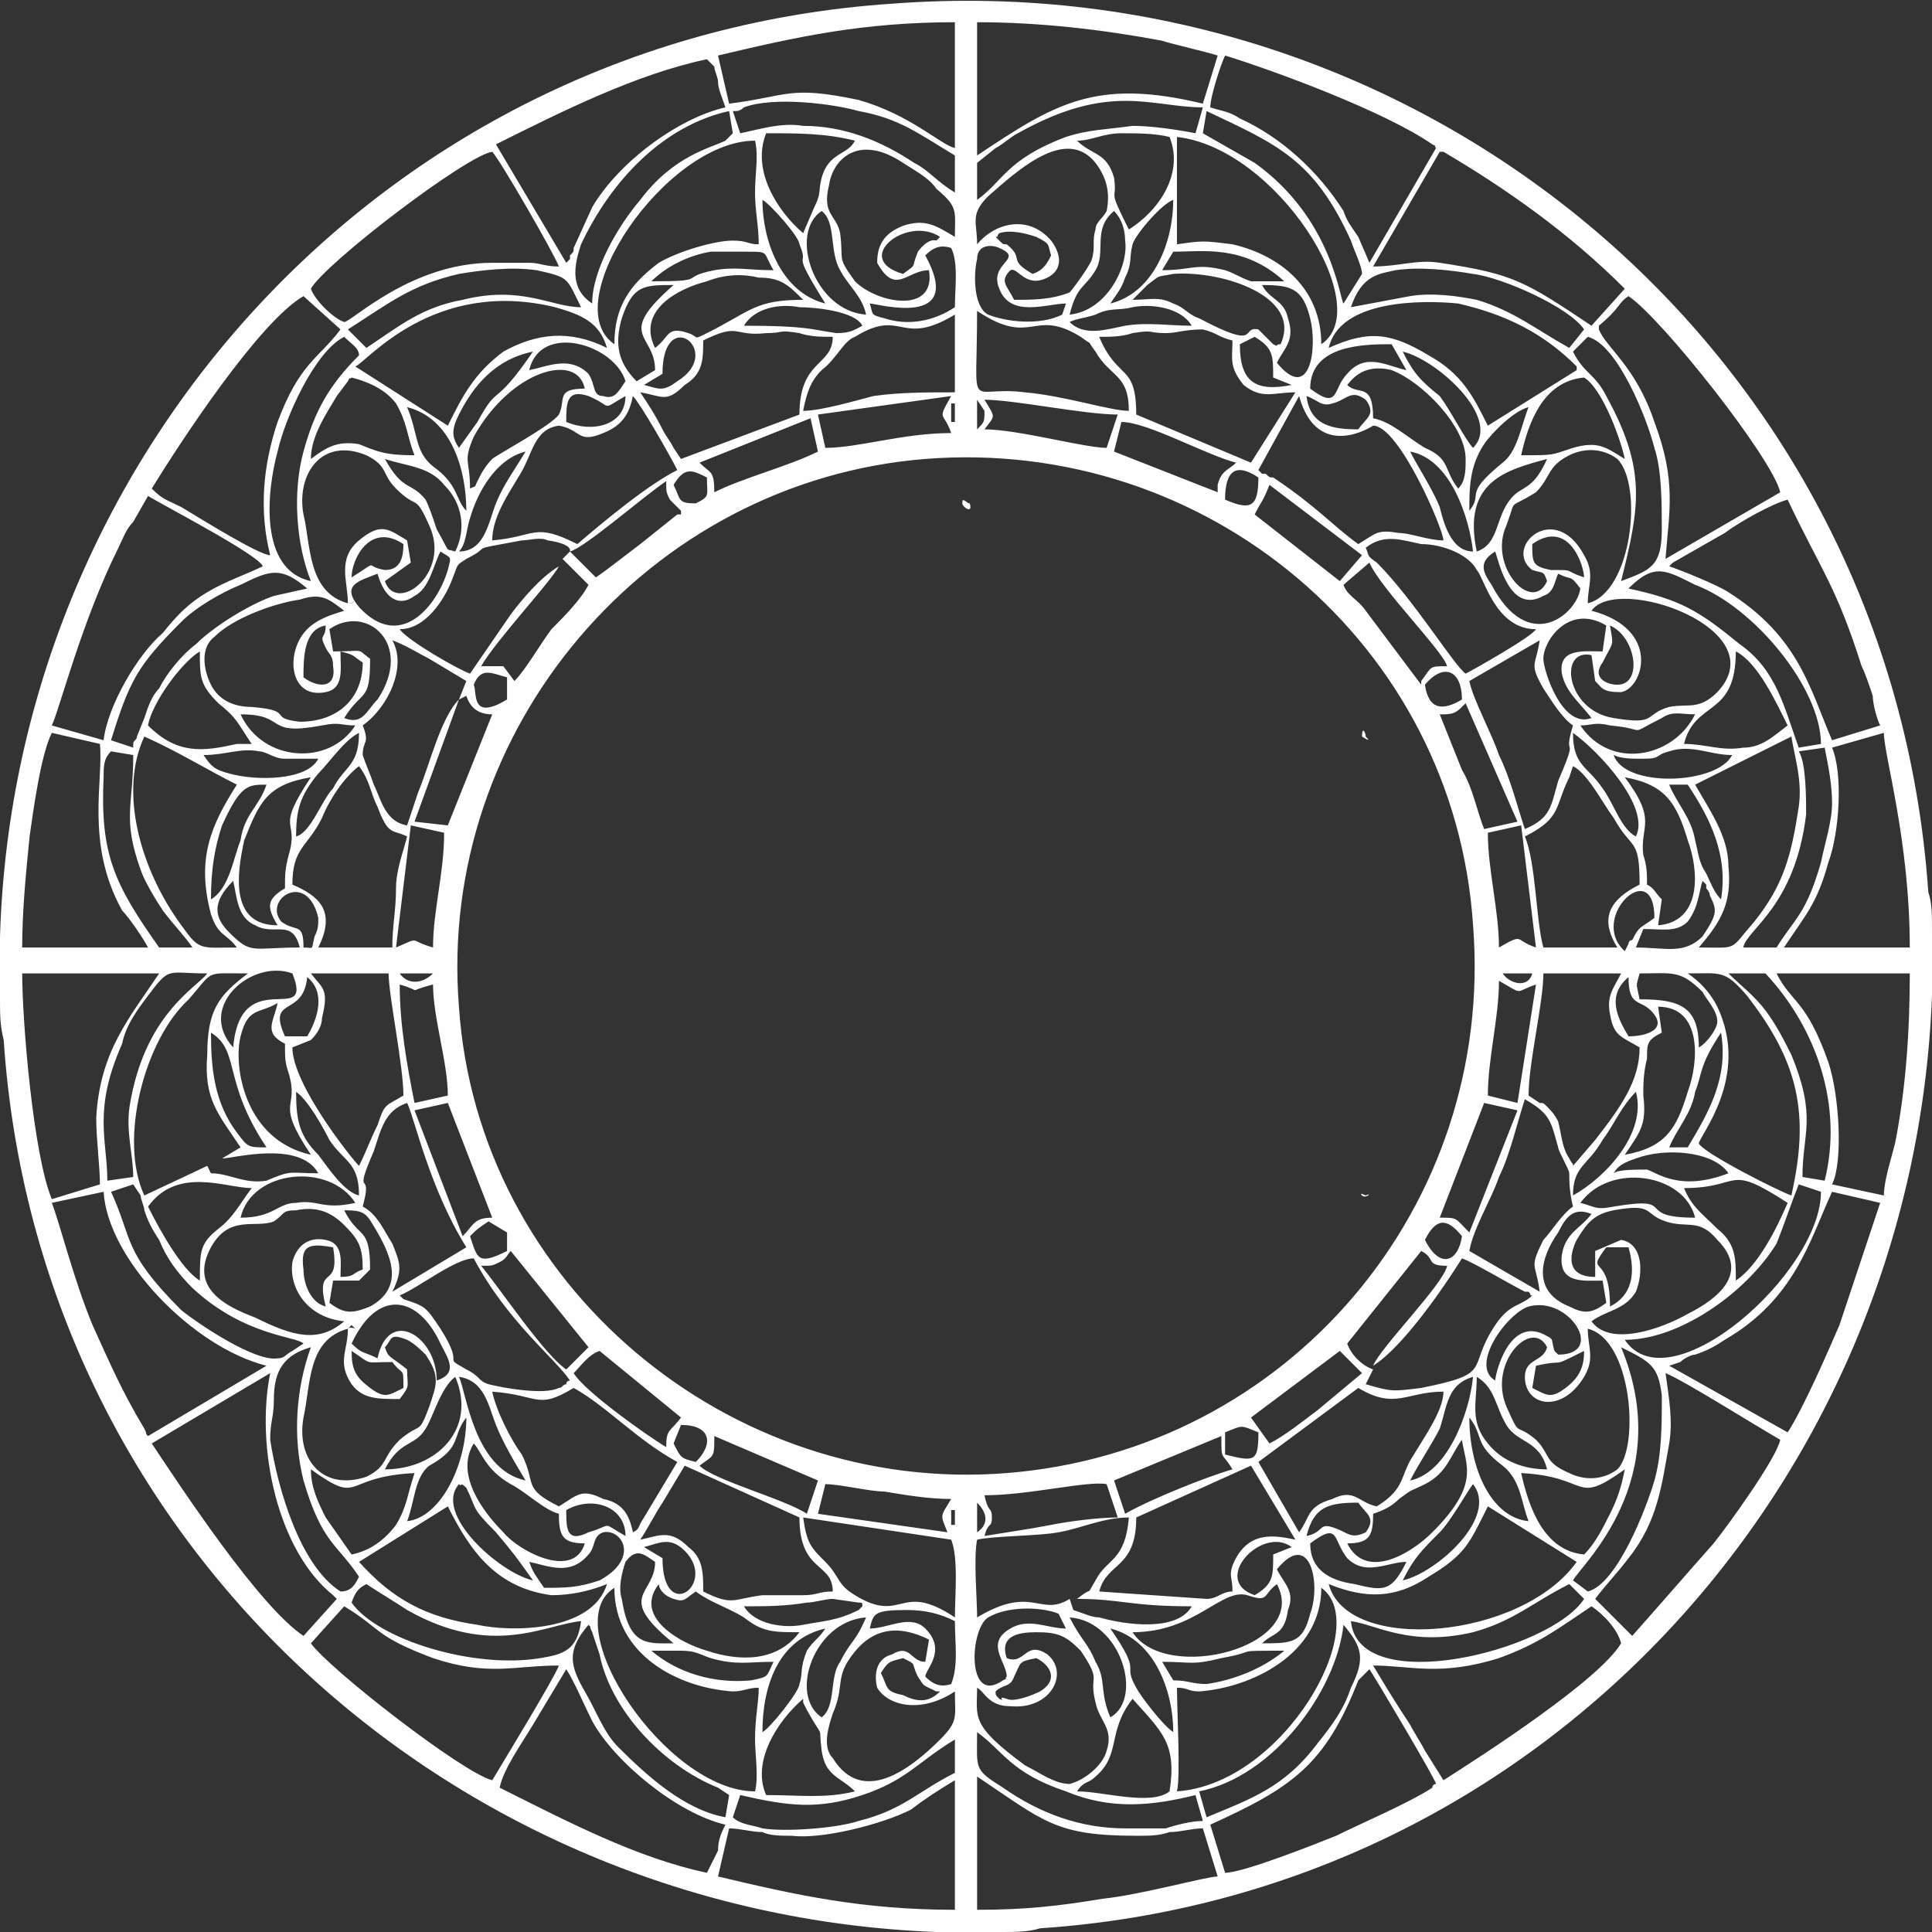 <svg xmlns="http://www.w3.org/2000/svg" xmlns:xlink="http://www.w3.org/1999/xlink" xmlns:xodm="http://www.corel.com/coreldraw/odm/2003" xml:space="preserve" width="50px" height="50px" style="shape-rendering:geometricPrecision; text-rendering:geometricPrecision; image-rendering:optimizeQuality; fill-rule:evenodd; clip-rule:evenodd" viewBox="0 0 5.22 5.22"><rect x="0" y="0" width="5.22" height="5.22" fill="#333333" stroke="none"/> <defs> <style type="text/css"> .fil0 {fill:#FEFEFE} </style> </defs> <g id="Capa_x0020_1">  <g id="_3060921040"> <path class="fil0" d="M2.64 5.16l0 -0.36c0.18,0.12 0.21,0.16 0.43,0.16 0.04,0 0.06,0 0.09,-0.01 0.03,0 0.06,-0.01 0.09,-0.01l0.04 0.13c-0.03,0 -0.21,0.05 -0.31,0.06 -0.12,0.02 -0.21,0.03 -0.34,0.03zm2.58 -2.65l0 0.18c-0.05,1.32 -1.06,2.43 -2.41,2.52 -0.03,0.01 -0.07,0.01 -0.1,0.01l-0.18 0c-1.32,-0.05 -2.43,-1.06 -2.52,-2.41 -0.01,-0.04 -0.01,-0.07 -0.01,-0.11l0 -0.17c0.04,-1.32 1.06,-2.43 2.41,-2.52 1.44,-0.11 2.7,0.95 2.8,2.4 0.01,0.03 0.01,0.06 0.01,0.1zm-3.25 2.43c0.03,0 0.06,0.01 0.09,0.01 0.02,0.01 0.05,0.01 0.08,0.01 0.08,0.01 0.24,-0.03 0.32,-0.07 0.04,-0.03 0.07,-0.05 0.12,-0.08l0 0.35c-0.25,0 -0.43,-0.04 -0.64,-0.09l0.03 -0.13zm1.09 -0.35c0.08,0.09 0.12,0.12 0.1,0.25 -0.05,0.04 -0.18,0 -0.25,0 0.02,-0.03 0.03,-0.02 0.05,-0.04 0.07,-0.06 0.03,-0.12 0.1,-0.21zm0.25 0.47l-0.04 -0.13c0.22,-0.1 0.31,-0.16 0.4,-0.39l0.03 -0.03c0.02,0.03 0.18,0.3 0.18,0.31 0,0 -0.01,0 -0.01,0.01 -0.06,0.04 -0.2,0.1 -0.26,0.13 -0.05,0.02 -0.25,0.1 -0.3,0.1zm-1.78 -0.55c0.02,0.03 0.05,0.1 0.07,0.14 0.06,0.11 0.23,0.25 0.36,0.28 -0.01,0.02 -0.02,0.04 -0.02,0.07l-0.03 0.06c-0.19,-0.04 -0.38,-0.14 -0.56,-0.23 0.01,-0.05 0.06,-0.12 0.09,-0.17l0.09 -0.15zm0.64 0.08c0,0 0,0 0,0.01l0.01 0.02c0.05,0.09 0.03,0.03 0.04,0.11 0.01,0.07 0.05,0.07 0.09,0.11 -0.08,0.02 -0.15,0.01 -0.24,0.01 -0.04,-0.09 0.03,-0.2 0.1,-0.26zm-0.19 0.32l0.02 -0.06c0.13,0.03 0.21,0.04 0.33,0 0.12,-0.04 0.15,-0.09 0.25,-0.15l0 0.09c-0.1,0.05 -0.14,0.1 -0.26,0.13 -0.06,0.02 -0.2,0.03 -0.26,0.02 -0.03,-0.01 -0.06,-0.01 -0.08,-0.03zm0.66 -0.23c0.07,0.05 0.09,0.11 0.24,0.16 0.12,0.05 0.23,0.04 0.35,0.01l0.02 0.07c-0.03,0 -0.07,0.01 -0.1,0.02 -0.03,0 -0.07,0 -0.11,0 -0.12,0 -0.23,-0.04 -0.33,-0.11 -0.08,-0.05 -0.07,-0.05 -0.07,-0.15zm-0.26 -0.16c0.02,-0.03 0.02,-0.03 0.06,-0.04 0.04,0.02 0.02,0.01 0.04,0.05 0.02,0.03 0.01,0.02 0.05,0.04l0.01 0c-0.03,0.03 -0.06,0.03 -0.1,0.01 -0.05,-0.01 -0.04,-0.02 -0.06,-0.06zm0.31 0.05c0.02,-0.02 0.04,-0.01 0.05,-0.04 0.02,-0.04 0.01,-0.04 0.06,-0.05 0.04,0.02 0.06,0.06 0.01,0.09 -0.02,0.01 -0.07,0.03 -0.09,0.02 -0.03,-0.01 0,0.01 -0.02,0 -0.01,-0.01 -0.01,-0.01 -0.01,-0.02zm-1.1 -0.18c0.01,0.01 0,0 0.01,0.02l0.02 0.06c0.03,0.15 0.17,0.3 0.32,0.36l0.03 0.02 -0.01 0.06c-0.11,-0.02 -0.21,-0.11 -0.29,-0.19 -0.04,-0.04 -0.06,-0.1 -0.09,-0.15 -0.04,-0.07 -0.05,-0.11 0.01,-0.18zm1.67 0.52l-0.02 -0.07c0.2,-0.04 0.37,-0.27 0.39,-0.45 0.05,0.06 0.06,0.09 0.02,0.17 -0.02,0.06 -0.05,0.1 -0.09,0.15 -0.09,0.12 -0.18,0.15 -0.3,0.2zm-1.75 -0.41l0 0zm1.66 0.04l-0.03 -0.05c0.08,0 0.08,0.01 0.16,-0.01 0.11,-0.02 0.02,-0.02 0.17,-0.02 -0.06,0.05 -0.14,0.08 -0.21,0.09 -0.04,0 -0.05,-0.01 -0.09,-0.01zm-1.41 -0.08c0.02,0 0.06,0 0.08,0 0.04,0 0.05,0.01 0.08,0.02 0.07,0.02 0.1,0.01 0.17,0.01 -0.02,0.04 -0.01,0.04 -0.06,0.05 -0.1,0.01 -0.2,-0.02 -0.27,-0.08zm0.96 0.02c-0.02,-0.06 0.03,-0.07 0.08,-0.07 0.06,0 0.08,0.01 0.12,0.05 0.06,0.09 0.02,0.06 0.04,0.14 0.01,0.05 0.05,0.07 0.03,0.13 -0.01,0.04 -0.06,0.08 -0.1,0.09 -0.04,0 -0.08,-0.03 -0.12,-0.05 -0.15,-0.11 -0.13,-0.13 -0.13,-0.21 0.02,0.01 0.03,0.05 0.09,0.05 0.11,0.01 0.16,-0.09 0.1,-0.14 -0.06,-0.04 -0.06,0.03 -0.11,0.01zm-0.14 0.09c0,0.07 0.01,0.08 -0.04,0.13 -0.08,0.08 -0.21,0.18 -0.29,0.05 -0.03,-0.03 -0.01,-0.09 0,-0.12 0.03,-0.07 0.01,-0.09 0.04,-0.14 0.05,-0.08 0.12,-0.11 0.22,-0.06l-0.01 0.06c-0.04,0 -0.04,-0.05 -0.09,-0.02 -0.04,0.01 -0.05,0.05 -0.04,0.09 0.03,0.05 0.12,0.07 0.21,0.01zm1.32 0.24l-0.05 -0.08c-0.01,-0.02 -0.03,-0.05 -0.04,-0.07 -0.04,-0.06 -0.07,-0.11 -0.1,-0.16 0.1,0 0.18,0.03 0.34,-0.02 0.11,-0.04 0.16,-0.08 0.25,-0.14 0.03,0.02 0.07,0.06 0.08,0.1 -0.06,0.1 -0.37,0.3 -0.48,0.37zm-2.39 -0.31c-0.01,0.03 -0.15,0.26 -0.18,0.31 -0.08,-0.02 -0.44,-0.3 -0.49,-0.37l0.09 -0.1c0.1,0.06 0.08,0.08 0.24,0.14 0.15,0.05 0.22,0.02 0.34,0.02zm0.15 -0.21c0,0.18 0.17,0.27 0.32,0.28 0.03,0 0.04,-0.01 0.07,-0.01 0,0.04 -0.01,0.08 -0.01,0.14 0,0.04 0.01,0.1 0,0.14 -0.24,0 -0.54,-0.45 -0.38,-0.55zm1.52 0.55c0.01,-0.04 0,-0.22 0,-0.28 0.03,0 0.03,0.01 0.06,0.01 0.14,-0.01 0.33,-0.1 0.33,-0.28 0.14,0.1 -0.1,0.53 -0.39,0.55zm-0.12 -0.43l0 0zm-0.06 -0.01c0.12,0.03 0.17,0.17 0.17,0.28 -0.03,-0.02 -0.09,-0.1 -0.1,-0.12 -0.04,-0.07 0.02,-0.03 -0.07,-0.16zm-0.94 0.28c0,-0.12 0.04,-0.25 0.17,-0.28 -0.02,0.03 -0.03,0.03 -0.05,0.06 -0.02,0.05 -0.01,0.06 -0.02,0.09 0,0.02 -0.08,0.12 -0.1,0.13zm0.1 -0.27l0 0zm1.49 -0.03l0 0zm-0.76 -0.01c0.14,0.01 0.2,0.22 0.11,0.27 -0.03,-0.07 -0.01,-0.1 -0.04,-0.15 -0.02,-0.05 -0.04,-0.06 -0.07,-0.12zm-0.17 0.16c-0.01,0.01 0.01,0 -0.01,0.01 -0.1,0.07 -0.09,-0.14 -0.04,-0.17 0.05,-0.03 0.14,-0.03 0.19,-0.01l0.02 0.04c-0.05,0 -0.1,-0.03 -0.15,0 -0.07,0.04 -0.01,0.09 -0.01,0.13zm-0.37 -0.13c0.01,-0.04 0.01,-0.05 0.1,-0.05 0.05,0 0.09,0.01 0.13,0.03 0,0.06 0.01,0.12 -0.01,0.17 -0.03,0.01 -0.05,0 -0.07,-0.02 0,-0.02 0.06,-0.07 0,-0.13 -0.04,-0.04 -0.1,0 -0.15,0zm-0.13 0.24c-0.09,-0.06 -0.02,-0.26 0.12,-0.27 -0.03,0.07 -0.04,0.06 -0.07,0.12 -0.03,0.04 -0.01,0.12 -0.05,0.15zm-0.21 -0.3c0.06,0 0.11,0 0.17,-0.01 0.02,0 0.05,-0.01 0.07,-0.01l0.07 0.01c0.01,0 0.01,0 0.01,0.01 -0.01,0.01 0,0 -0.01,0.01 -0.06,0.03 -0.1,0.03 -0.15,0.04 -0.05,0.01 -0.13,0 -0.16,-0.05zm0.15 0.07c-0.06,0.08 -0.16,0.08 -0.25,0.05 -0.07,-0.02 -0.2,-0.09 -0.13,-0.18 0,0.01 0.01,0.03 0.04,0.04 0.03,0.01 0.03,0 0.06,-0.02 0.04,0.03 0.08,0.04 0.13,0.07 0.05,0.04 0.08,0.04 0.15,0.04zm-1.21 -0.08c0.01,-0.03 0.02,-0.04 0.04,-0.05 0.03,0.02 0.08,0.05 0.11,0.07 0.23,0.13 0.37,0.04 0.47,0.03 -0.01,0.08 -0.05,0.09 -0.11,0.1 -0.18,0.03 -0.44,-0.05 -0.51,-0.15zm2.7 0.05c0.07,0.01 0.16,0.07 0.33,0.03 0.11,-0.03 0.16,-0.08 0.26,-0.13l0.04 0.04c-0.09,0.14 -0.61,0.27 -0.63,0.06zm-0.59 0.03c0.17,0 0.24,-0.12 0.31,-0.1 0.06,0.02 0.04,0 0.08,-0.03 0.09,0.17 -0.3,0.27 -0.39,0.13zm0.73 -0.14l0 0zm-1.97 0.17c-0.07,0 -0.12,0.01 -0.14,-0.12 -0.01,-0.03 0,-0.07 0.01,-0.1 0.03,-0.04 0.05,-0.02 0.08,0 0,0.09 -0.11,0.09 0.05,0.22zm1.63 -0.2c0.09,-0.11 0.12,0.04 0.09,0.12 -0.02,0.08 -0.05,0.08 -0.13,0.08 0.03,-0.03 0.06,-0.02 0.07,-0.09 0.02,-0.05 -0.01,-0.07 -0.03,-0.11zm0.14 0.04c0.1,0.04 0.18,0.04 0.27,-0.02 0.1,-0.06 0.11,-0.09 0.16,-0.19l0.24 0.15c-0.15,0.21 -0.62,0.25 -0.67,0.06zm-2.38 -0.21c0.06,0.12 0.13,0.22 0.28,0.24 0.05,0 0.1,-0.01 0.15,-0.03 -0.04,0.13 -0.26,0.13 -0.35,0.11 -0.14,-0.02 -0.23,-0.07 -0.32,-0.17l0.24 -0.15zm0.22 0.15l0 0zm2.11 -0.05c0.08,-0.06 0.06,-0.01 0.1,0.04 0.05,0.05 0.11,0.01 0.16,0.01 -0.04,0.08 -0.06,0.08 -0.14,0.06 -0.07,-0.01 -0.12,-0.04 -0.12,-0.11zm-2.11 0.05c0.05,0.01 0.11,0.04 0.16,-0.02 0.02,-0.02 0.01,-0.05 0.04,-0.06 0.05,-0.01 0.1,0.07 -0.01,0.13 -0.06,0.02 -0.09,0.02 -0.15,0.02 -0.02,-0.03 -0.03,-0.04 -0.04,-0.07zm2.01 -0.02c0,0.06 0,0.08 -0.05,0.11 -0.12,-0.04 0.02,-0.19 0.1,-0.13l-0.05 0.02zm-1.7 -0.02c0.04,-0.01 0.07,-0.03 0.11,0.01 0.09,0.09 -0.06,0.2 -0.06,0.02l-0.05 -0.03zm1.59 0.12c-0.03,0 -0.04,0.02 -0.07,0.02l-0.29 -0.02c0.02,-0.08 0.1,-0.06 0.1,-0.2l0.31 -0.14 0.12 0.2c-0.05,-0.01 -0.13,-0.03 -0.17,0.07 -0.01,0.03 0,0.03 0,0.07zm-1.16 -0.2l0.4 0.06c0.02,0.05 0.01,0.15 0.01,0.21 -0.15,-0.1 -0.14,0.02 -0.27,-0.06 -0.05,-0.03 -0.04,-0.05 -0.08,-0.09 -0.04,-0.04 -0.05,-0.05 -0.06,-0.12zm-0.44 0.06c0.02,-0.03 0.04,-0.07 0.06,-0.1l0.06 -0.1 0.31 0.14c0,0.15 0.09,0.12 0.09,0.2 -0.04,0 -0.04,0.01 -0.08,0.01 -0.04,0 -0.08,0 -0.11,0 -0.08,0.01 -0.08,0.03 -0.16,-0.01 0,-0.05 0,-0.09 -0.04,-0.12 -0.05,-0.05 -0.08,-0.03 -0.13,-0.02zm1.18 0.16c0.12,0 0.14,0.02 0.31,0.02 -0.04,0.07 -0.18,0.05 -0.25,0.03 -0.02,0 -0.04,-0.01 -0.07,-0.02l-0.01 -0.03c-0.08,0.05 -0.1,-0.04 -0.25,0.05 0,-0.05 -0.01,-0.16 0,-0.21 0.04,-0.01 0.17,-0.01 0.22,-0.02 0.06,-0.01 0.12,-0.04 0.19,-0.04 -0.01,0.12 -0.06,0.11 -0.09,0.17 -0.03,0.05 0,0.01 -0.05,0.05zm0.62 -0.17c0.02,-0.08 0.06,-0.09 0.14,-0.09 0.02,0.03 0.05,0.04 0.02,0.08 -0.04,0.02 -0.05,0 -0.08,-0.01 -0.05,-0.02 -0.03,0.01 -0.08,0.02zm-0.96 -0.07l0.01 0 0 0.04 -0.01 0 0 -0.04zm-1.04 0c0.07,-0.04 0.16,-0.01 0.16,0.07 -0.07,-0.04 -0.03,-0.03 -0.1,-0.01 -0.06,0.03 -0.06,-0.01 -0.06,-0.06zm1.11 0.06l0 -0.08c0.03,0.03 0.03,0.06 0,0.08zm1.15 0.13c0.03,-0.06 0.05,-0.08 0.1,-0.13 0.03,-0.03 0.08,-0.12 0.09,-0.13 0.07,0.09 -0.1,0.24 -0.19,0.26zm-2.55 -0.26c0.01,0.01 0,-0.01 0.02,0.01 0.03,0.06 0.01,0.05 0.08,0.12 0.05,0.06 0.05,0.06 0.1,0.13 -0.09,-0.02 -0.27,-0.18 -0.2,-0.26zm1.42 0.03c0.12,0 0.28,-0.04 0.33,-0.03l0.03 0.09c-0.05,0 -0.13,0.01 -0.18,0.02 -0.05,0.01 -0.12,0.02 -0.18,0.03 0.01,-0.04 0.02,-0.02 0.02,-0.05 0,-0.03 -0.01,-0.01 -0.02,-0.06zm-0.1 0.1l-0.35 -0.05 0.02 -0.08c0.04,0 0.12,0.02 0.16,0.02 0.06,0.01 0.12,0.02 0.18,0.02 -0.03,0.05 -0.03,0.04 -0.01,0.09zm1.72 0.06c-0.11,-0.01 -0.15,-0.13 -0.17,-0.22 0.19,0.01 0.14,0.09 0.28,-0.01 -0.01,0.05 -0.02,0.08 -0.04,0.12 -0.02,0.04 -0.04,0.08 -0.07,0.11zm-0.64 -0.03c0.06,0 0.07,-0.02 0.07,-0.08 0.03,-0.01 0.05,-0.02 0.07,-0.04 0.04,-0.03 0.03,-0.02 0.07,-0.04 0.06,-0.03 0.07,-0.08 0.1,-0.12 0.01,0.07 0.05,0.12 -0.08,0.25 -0.06,0.06 -0.18,0.13 -0.23,0.03zm-2.36 -0.27c0.02,0.02 0.03,0.07 0.1,0.11 0.04,0.02 0.09,0.07 0.13,0.08 0,0.06 0.01,0.08 0.07,0.08 -0.03,0.1 -0.18,0.02 -0.22,-0.03 -0.06,-0.06 -0.13,-0.16 -0.08,-0.24zm-0.33 0.3l-0.07 -0.1c-0.02,-0.04 -0.04,-0.08 -0.04,-0.13 0.14,0.1 0.08,0.02 0.28,0.01 -0.02,0.06 -0.02,0.09 -0.05,0.14 -0.03,0.04 -0.07,0.07 -0.12,0.08zm2.09 -0.11l-0.03 -0.09 0.29 -0.12c0,0.07 0,0.04 0.03,0.09 -0.07,0.02 -0.22,0.08 -0.29,0.12zm-1.11 -0.21l0.28 0.12 -0.03 0.09c-0.06,-0.04 -0.25,-0.09 -0.29,-0.13 0.04,-0.03 0.04,-0.02 0.04,-0.08zm2.04 -0.05c0.04,0.05 0.01,0.07 0.09,0.13 0.05,0.04 0.05,0.1 0.07,0.15 -0.1,-0.01 -0.16,-0.14 -0.16,-0.28zm-0.66 0.1l0 -0.06c0.05,-0.02 0.04,-0.02 0.09,0 0,0.08 -0.01,0.08 -0.09,0.06zm-1.49 -0.03l0.02 -0.05c0.08,0 0.09,0.05 0.04,0.1 -0.04,-0.01 -0.04,-0.01 -0.06,-0.05zm-0.72 0.21c0.02,-0.05 0.02,-0.12 0.06,-0.15 0.09,-0.05 0.06,-0.08 0.1,-0.13 0,0.13 -0.07,0.27 -0.16,0.28zm2.89 -0.39c0.05,0.03 0.05,0.08 0.08,0.13 0.03,0.05 0.09,0.04 0.11,0.12 -0.06,0 -0.12,-0.02 -0.16,-0.07 -0.05,-0.06 -0.03,-0.11 -0.03,-0.18zm-2.95 0.25c0.04,-0.08 0.08,-0.06 0.11,-0.11 0.02,-0.03 0.04,-0.11 0.08,-0.14 0.06,0.14 -0.05,0.25 -0.19,0.25zm2.68 0.1c-0.05,-0.01 -0.06,-0.05 -0.12,-0.02 -0.07,0.02 -0.06,0.05 -0.09,0.09l-0.11 -0.19 0.27 -0.2c0.1,0.06 0.13,0.01 0.23,0.01 0,0.05 -0.05,0.12 -0.08,0.17 -0.04,0.06 -0.02,0.09 -0.1,0.14zm-2.39 -0.31c0.13,0.01 0.12,0.05 0.22,-0.01 0.09,0.05 0.17,0.14 0.28,0.2l-0.09 0.15c-0.02,0.03 -0.01,0.03 -0.03,0.04 -0.01,-0.05 -0.03,-0.08 -0.08,-0.09 -0.06,-0.03 -0.07,-0.01 -0.12,0.02 -0.1,-0.05 -0.06,-0.06 -0.1,-0.14 -0.03,-0.04 -0.07,-0.12 -0.08,-0.17zm2.48 0.24c0.02,-0.04 0.06,-0.1 0.08,-0.14 0.02,-0.06 0.02,-0.12 0.09,-0.14 -0.01,0.1 -0.07,0.26 -0.17,0.28zm0.69 -0.29c0.05,0.02 0.24,0.14 0.31,0.18 -0.01,0.05 -0.14,0.23 -0.18,0.28 -0.08,0.09 -0.14,0.16 -0.22,0.25l-0.1 -0.1c0.03,-0.04 0.06,-0.07 0.09,-0.11 0.08,-0.1 0.09,-0.2 0.11,-0.31 0.01,-0.06 0,-0.12 -0.01,-0.19zm-3.26 0.01c0.07,0.01 0.08,0.08 0.1,0.13 0.02,0.05 0.05,0.1 0.08,0.15 -0.14,-0.03 -0.16,-0.24 -0.18,-0.28zm2.19 0.18l-0.05 -0.07 0.24 -0.18 0.06 0.06 -0.12 0.1c-0.04,0.03 -0.09,0.07 -0.13,0.09zm-1.88 -0.19c0.02,-0.02 0.04,-0.05 0.07,-0.06l0.22 0.18c-0.03,0.04 -0.04,0.03 -0.04,0.08 -0.05,-0.03 -0.22,-0.15 -0.25,-0.2zm-0.64 0.61l-0.09 0.1c-0.12,-0.08 -0.33,-0.4 -0.41,-0.52l0.32 -0.19c-0.04,0.2 0.02,0.48 0.17,0.6l0.01 0.01zm0.04 -0.67c0.06,0.04 0.03,0.03 0.11,0.03 0.03,0.04 0.03,0.01 0.03,0.07 -0.04,0.02 -0.05,0.03 -0.09,0 -0.04,-0.03 -0.05,-0.05 -0.05,-0.1zm3.19 0.1l0.01 -0.06c0.09,-0.02 0.03,0.01 0.13,-0.04 0,0.04 -0.01,0.07 -0.05,0.1 -0.04,0.03 -0.05,0.02 -0.09,0zm0.24 -0.11c0.08,0.04 0.1,0.05 0.11,0.13 0,0.08 0,0.16 -0.02,0.23 -0.02,0.07 -0.1,0.28 -0.18,0.3l-0.04 -0.03c0.02,-0.04 0.28,-0.27 0.13,-0.63zm-3.41 0.62c-0.01,0.02 -0.02,0.04 -0.05,0.04 -0.11,-0.07 -0.17,-0.28 -0.19,-0.41 0,-0.05 0.01,-0.06 0.01,-0.11 0,-0.08 0.03,-0.12 0.1,-0.14 -0.04,0.11 -0.05,0.24 -0.02,0.36 0.05,0.17 0.09,0.17 0.15,0.26zm-0.03 -0.67c0,0.06 -0.03,0.09 0.01,0.15 0.03,0.04 0.07,0.04 0.13,0.04 0.03,-0.04 0.02,-0.03 0.02,-0.08 -0.05,-0.04 -0.05,-0.03 -0.06,-0.06 0.02,-0.02 0.01,-0.04 0.06,-0.02 0.02,0.01 0.04,0.03 0.05,0.04 0.04,0.06 0.03,0.08 0.01,0.14 -0.03,0.08 -0.02,0.04 -0.08,0.09 -0.05,0.05 -0.03,0.07 -0.09,0.1 -0.12,0.04 -0.19,-0.05 -0.17,-0.16 0.02,-0.09 0.01,-0.21 0.12,-0.24zm3.35 0c0.12,0.03 0.14,0.32 0.08,0.38 -0.04,0.03 -0.09,0.03 -0.13,0.01 -0.07,-0.03 -0.05,-0.05 -0.09,-0.09 -0.06,-0.05 -0.04,0 -0.08,-0.09 -0.05,-0.12 0.07,-0.24 0.11,-0.16 -0.01,0.04 -0.06,0.03 -0.06,0.08 0,0.08 0.1,0.1 0.16,0 0.03,-0.05 0.01,-0.08 0.01,-0.13zm-0.25 0.14c-0.07,-0.04 0.03,-0.18 0.09,-0.2 0.11,-0.03 0.21,0.13 0.08,0.13l-0.01 -0.01c-0.01,-0.03 0,-0.03 -0.02,-0.04 -0.1,-0.06 -0.14,0.1 -0.14,0.12zm0.25 -0.14l0 0zm-3.27 0.08c-0.04,-0.02 -0.04,-0.01 -0.07,-0.04 0.07,-0.15 0.18,-0.13 0.24,0 0.02,0.04 0.05,0.08 -0.01,0.1 0,-0.12 -0.13,-0.2 -0.16,-0.06zm-0.08 -0.08l0.01 -0.01c0.02,0.02 0,0 -0.01,0.01zm0.14 -0.09c0.05,-0.02 0.15,-0.1 0.2,-0.1 0.09,0.17 0.22,0.27 0.26,0.33 0,0 -0.01,0 -0.01,0.01 0,0 0,0 0,0 -0.01,0 -0.01,0.01 -0.02,0.01 -0.04,0.02 -0.15,0 -0.19,-0.01 -0.03,-0.01 -0.02,-0.02 -0.06,-0.04 -0.07,-0.04 0,0 -0.07,-0.11 -0.04,-0.06 -0.04,-0.06 -0.1,-0.08l-0.01 -0.01zm2.63 0.19c0.08,-0.05 0.19,-0.21 0.24,-0.29 0.03,0.01 0.13,0.07 0.17,0.09 0,0 0,0 0.01,0 0.01,0.01 0,0.01 0.01,0.01 -0.03,0.03 -0.06,0.02 -0.1,0.08 -0.08,0.12 0,0.13 -0.2,0.17 -0.08,0.01 -0.08,0.01 -0.15,-0.01l0.02 -0.04c-0.03,-0.01 -0.06,-0.04 -0.07,-0.07l0.2 -0.25c0.04,0.02 0.01,0.04 0.07,0.04 -0.01,0.05 -0.18,0.22 -0.2,0.27zm-2.83 -0.16c-0.04,-0.01 -0.06,-0.06 -0.06,-0.1 -0.01,-0.07 0.02,-0.07 0.08,-0.06 0.02,0.12 -0.05,0.04 -0.02,0.16zm0.42 -0.11c0.03,0 0.03,0 0.05,-0.01 0.02,-0.01 0.02,-0.02 0.03,-0.03l0.21 0.26 -0.06 0.06c-0.06,-0.04 -0.18,-0.22 -0.23,-0.28zm3.04 -0.05l0.06 0c0.02,0.07 0.01,0.13 -0.05,0.16 0,-0.15 -0.07,-0.08 -0.01,-0.16zm-0.49 -0.02c0.03,-0.06 0.06,-0.06 0.1,-0.01 -0.01,0.07 -0.06,0.09 -0.1,0.01zm-2.58 -0.01c0.02,-0.02 0.02,-0.02 0.05,-0.04l0.05 0.03 0 0.05c-0.08,0.04 -0.08,0.02 -0.1,-0.04zm3.04 0.04l0 0.07c-0.08,0 -0.07,-0.06 -0.05,-0.1 0.03,-0.05 0.05,-0.07 0.1,-0.08 0.11,-0.02 0.08,0.01 0.14,0.03 0.06,0.02 0.09,-0.01 0.14,0.05 0.09,0.09 0,0.16 -0.08,0.2 -0.07,0.04 -0.21,0.09 -0.26,0.02 0.04,-0.03 0.09,-0.03 0.12,-0.08 0.02,-0.05 0.02,-0.13 -0.04,-0.14l-0.07 0.03zm-3.38 0.19c-0.07,0.06 -0.14,0.04 -0.24,-0.01 -0.08,-0.03 -0.18,-0.08 -0.12,-0.19 0.05,-0.09 0.12,-0.05 0.17,-0.07 0.03,-0.02 0.02,-0.03 0.06,-0.03 0.05,-0.01 0.09,0 0.13,0.04 0.04,0.04 0.05,0.06 0.05,0.12 -0.03,0.01 -0.02,0.02 -0.06,0.02 0,-0.04 0.01,-0.09 -0.04,-0.1 -0.05,-0.01 -0.08,0.02 -0.09,0.06 -0.01,0.07 0.04,0.15 0.14,0.16zm3.4 -0.11l0.01 0.06c-0.04,0.03 -0.06,0.03 -0.1,0.01 -0.1,-0.04 -0.08,-0.13 -0.03,-0.2 0.02,-0.04 0.04,-0.07 0.09,-0.05 -0.03,0.04 -0.07,0.05 -0.08,0.11 -0.01,0.08 0.06,0.07 0.11,0.07zm-3.4 -0.19c0.06,0 0.06,0.01 0.09,0.06 0.04,0.07 0.07,0.15 -0.02,0.2 -0.05,0.02 -0.07,0.02 -0.11,-0.01l0.01 -0.06 0.07 0 0.03 -0.03c0,-0.12 -0.03,-0.08 -0.07,-0.16zm3.9 0.6l-0.32 -0.18 0.03 -0.01c0.01,-0.01 0.03,-0.02 0.04,-0.02 0.03,-0.01 0.05,-0.02 0.08,-0.04 0.19,-0.11 0.23,-0.27 0.29,-0.4l0.13 0.03 -0.11 0.33c-0.03,0.07 -0.1,0.23 -0.14,0.29zm-4.69 -0.62l0.14 -0.03c0.01,0.18 0.24,0.42 0.44,0.47l-0.32 0.19c-0.01,-0.01 0,0 -0.01,-0.02 -0.06,-0.1 -0.09,-0.17 -0.14,-0.28 -0.05,-0.12 -0.09,-0.28 -0.11,-0.33zm4.25 0.37c0.15,0 0.33,-0.13 0.41,-0.26 0.02,-0.05 0.04,-0.11 0.06,-0.16l0.06 0.02c0,0.22 -0.41,0.58 -0.53,0.4zm-0.12 -0.37c0.08,-0.11 0.28,-0.08 0.31,0.04 -0.17,0 -0.04,-0.06 -0.22,-0.03 -0.05,0.01 -0.05,0 -0.09,-0.01zm-3.62 0.04c0.03,-0.13 0.24,-0.15 0.31,-0.04 -0.09,0.02 -0.1,-0.01 -0.16,0 -0.05,0 -0.06,0.04 -0.15,0.04zm-0.35 -0.07l0.06 -0.02 0.02 0.03c0,0.01 0.01,0.03 0.01,0.04 0.01,0.03 0.02,0.05 0.04,0.08 0.02,0.05 0.05,0.09 0.09,0.13 0.14,0.13 0.28,0.13 0.3,0.15l-0.03 0.02c-0.02,0.01 -0.02,0.02 -0.04,0.02 -0.06,0.01 -0.21,-0.09 -0.26,-0.13 -0.16,-0.16 -0.13,-0.19 -0.19,-0.32zm4.25 -0.01c0.16,0 0.11,-0.07 0.28,0.04 -0.03,0.07 -0.08,0.17 -0.14,0.21 0,-0.06 0,-0.1 -0.05,-0.14 -0.04,-0.04 -0.07,-0.06 -0.09,-0.11zm-4.01 0.25c-0.05,-0.03 -0.11,-0.14 -0.14,-0.2 0.08,-0.11 0.21,-0.05 0.28,-0.05 -0.03,0.04 -0.05,0.08 -0.09,0.11 -0.05,0.04 -0.05,0.06 -0.05,0.14zm0.56 -0.48c0.02,0.04 0.06,0.23 0.16,0.39l-0.2 0.12c0.03,-0.06 0.02,-0.08 0,-0.13 -0.02,-0.03 -0.04,-0.08 -0.08,-0.1 0.03,-0.11 -0.03,-0.01 0.03,-0.15 0.02,-0.06 0.03,-0.11 0.09,-0.13zm3.15 0.28c-0.03,0.02 -0.06,0.07 -0.08,0.09 -0.04,0.08 -0.02,0.06 -0.01,0.14l-0.19 -0.11c0.01,-0.06 0.06,-0.14 0.08,-0.2 0.03,-0.06 0.05,-0.15 0.07,-0.21 0.07,0.04 0.07,0.06 0.09,0.13 0,0.01 0.03,0.06 0.03,0.07 0,0.02 0,0.05 0.01,0.09zm-3.39 -0.09l0 0zm3.5 0c0.01,-0.02 0.03,-0.03 0.06,-0.04 0.08,-0.03 0.21,-0.02 0.25,0.04 -0.13,0.05 -0.19,0 -0.22,-0.01 -0.03,0 -0.08,0 -0.09,0.01zm-0.39 0.16c-0.04,-0.04 -0.03,-0.04 -0.08,-0.04l0.12 -0.31 0.09 0.02 -0.13 0.33zm-2.85 -0.33l0.09 -0.02 0.12 0.31c-0.05,0 -0.05,0.02 -0.08,0.05l-0.13 -0.34zm-0.32 -0.05c0.03,0.02 0.07,0.09 0.09,0.13 0.04,0.06 0.08,0.06 0.08,0.15 -0.04,-0.01 -0.08,-0.07 -0.11,-0.11 -0.05,-0.05 -0.06,-0.09 -0.06,-0.17zm3.45 0.28c0,-0.08 0.04,-0.08 0.08,-0.15 0.03,-0.04 0.05,-0.09 0.09,-0.13 0.03,0.11 -0.08,0.23 -0.17,0.28zm-3.68 -0.44c0.08,0.05 0.03,0.13 0.15,0.31 -0.05,0 -0.05,0 -0.08,-0.04 -0.06,-0.08 -0.07,-0.17 -0.07,-0.27zm3.99 0.31l-0.05 0c0.02,-0.05 0.06,-0.09 0.07,-0.15 0.02,-0.05 0.01,-0.07 0.07,-0.16 0.02,0.12 -0.03,0.21 -0.09,0.31zm-0.16 -0.46c0,0.08 0.03,0.06 0.06,0.09 0.05,0.05 -0.01,0.07 -0.06,0.07 -0.03,-0.05 -0.06,-0.11 0,-0.16zm-3.32 0.02c0.07,0.02 0.01,0.02 0.09,0 0,0.09 0.04,0.21 0.04,0.3l-0.09 0.02c-0.02,-0.1 -0.04,-0.21 -0.04,-0.32zm3.4 0.06c0.12,0 0.11,0.15 0.08,0.23 -0.03,0.1 -0.06,0.15 -0.17,0.17 0.04,-0.06 0.06,-0.08 0.05,-0.16 0,-0.03 0,-0.06 0.01,-0.1 0,-0.04 0,-0.05 0.04,-0.07l-0.01 -0.07zm-3.24 0c-0.06,-0.75 0.51,-1.42 1.26,-1.48 0.76,-0.06 1.43,0.5 1.48,1.26 0.06,0.76 -0.5,1.42 -1.26,1.48 -0.75,0.06 -1.43,-0.51 -1.48,-1.26zm-0.41 -0.08c0.05,0.04 0.03,0.11 0,0.16l-0.06 0c-0.05,-0.11 0.05,-0.05 0.06,-0.16zm-0.06 0.18c0,0.04 0,0.05 0.01,0.08 0.03,0.1 -0.04,0.07 0.06,0.22 -0.18,-0.04 -0.21,-0.24 -0.19,-0.32 0.02,-0.08 0.05,-0.06 0.1,-0.09 -0.01,0.05 -0.04,0.08 0.02,0.11zm3.33 0.16l-0.08 -0.02c0,-0.1 0.03,-0.21 0.03,-0.31 0.07,0.04 0.04,0.03 0.1,0.01l-0.05 0.32zm-3.47 -0.15c-0.1,-0.11 0.05,-0.24 0.16,-0.2 0.06,0.15 -0.14,-0.03 -0.16,0.2zm3.8 -0.2c0.09,0 0.11,-0.01 0.17,0.05 0.01,0.02 0.04,0.05 0.04,0.08 0,0.02 -0.03,0.06 -0.05,0.07 0,-0.11 -0.05,-0.13 -0.16,-0.13 -0.01,-0.05 -0.01,-0.03 0,-0.07zm-0.03 0.01l0 0zm-3.57 0l0 0zm3.97 -0.01l0.36 0c0,0.15 -0.01,0.31 -0.04,0.46 -0.01,0.04 -0.03,0.1 -0.03,0.14l-0.14 -0.03c0.03,-0.06 0.02,-0.24 -0.01,-0.33 -0.06,-0.17 -0.1,-0.16 -0.14,-0.24zm-0.13 0l0.1 0c0.14,0.15 0.21,0.36 0.16,0.56l-0.06 -0.01c0,-0.12 0.04,-0.16 -0.03,-0.33 -0.02,-0.04 -0.04,-0.08 -0.07,-0.12 -0.03,-0.04 -0.07,-0.07 -0.1,-0.1zm-0.11 0c0.09,0 0.1,-0.01 0.16,0.06 0.14,0.18 0.17,0.32 0.12,0.54 -0.03,-0.01 -0.23,-0.11 -0.25,-0.14 0,-0.02 0.14,-0.18 0.05,-0.37 -0.02,-0.04 -0.05,-0.07 -0.08,-0.09zm-0.13 0.2c0,0.09 -0.05,0.16 -0.12,0.25l-0.06 0.07c0,-0.01 0,0 -0.01,-0.02 -0.02,-0.03 -0.02,-0.06 -0.03,-0.1 -0.01,-0.02 -0.02,-0.03 -0.03,-0.04 -0.01,-0.01 -0.01,-0.01 -0.02,-0.01l-0.03 -0.02c0,-0.09 0.04,-0.25 0.04,-0.33l0.21 0c-0.02,0.04 -0.04,0.06 -0.03,0.11 0.01,0.06 0.03,0.06 0.08,0.09zm-0.37 -0.2l0.08 0c-0.01,0.04 -0.06,0.03 -0.08,0zm-2.98 0l0.09 0c-0.03,0.03 -0.07,0.03 -0.09,0zm-0.24 0l0.21 0c0,0.06 0.04,0.25 0.04,0.33 -0.05,0.03 -0.05,0.02 -0.07,0.08 -0.02,0.04 -0.03,0.07 -0.05,0.11 -0.02,-0.02 -0.18,-0.22 -0.18,-0.32l0.05 -0.02c0.02,-0.02 0.03,-0.04 0.03,-0.06 0.02,-0.08 0,-0.08 -0.03,-0.12zm0.02 0.54c-0.08,0 -0.07,-0.01 -0.14,0.02 -0.06,0.01 -0.1,-0.02 -0.15,-0.02l-0.01 -0.02 -0.17 0.08c-0.07,-0.15 0,-0.42 0.12,-0.53 0.07,-0.08 0.04,-0.07 0.16,-0.07 -0.08,0.06 -0.11,0.1 -0.11,0.22 -0.01,0.12 0.03,0.16 0.09,0.25l-0.05 0.03c0.03,0 0.21,-0.05 0.26,0.04zm-0.5 0.01l-0.07 0.01c0,-0.11 -0.04,-0.19 0.04,-0.37 0.01,-0.05 0.04,-0.09 0.07,-0.13 0.06,-0.08 0.05,-0.06 0.16,-0.06 -0.03,0.04 -0.17,0.11 -0.21,0.36 -0.01,0.07 0.01,0.13 0.01,0.19zm-0.09 0.02l-0.13 0.04c-0.05,-0.12 -0.08,-0.48 -0.08,-0.61l0.37 0c-0.08,0.12 -0.16,0.21 -0.17,0.39 0,0.06 0.01,0.13 0.01,0.18zm4.12 -0.63c-0.1,-0.09 0.08,-0.26 0.08,-0.09 -0.04,0.03 -0.04,0.02 -0.06,0.06 -0.01,0 -0.01,0.01 -0.01,0.01l-0.01 0.02zm0.03 -0.01l0.02 -0.05c0.05,0 0.09,0.01 0.12,-0.02 0.03,-0.04 0.03,-0.08 0.04,-0.11 0.01,0.01 0.01,0.01 0.01,0.01 0,0 0,0.01 0,0.01 0,0 0.01,0.01 0.01,0.02 0.02,0.04 0.02,0.05 -0.02,0.11 -0.05,0.05 -0.1,0.03 -0.18,0.03zm-3.6 0c0,-0.07 -0.02,-0.04 -0.06,-0.07 -0.05,-0.06 0.07,-0.14 0.1,-0.01 0,0.02 0,0.03 -0.01,0.05 -0.01,0.04 0,0.03 -0.03,0.03zm-0.19 -0.18c0.01,0.04 0.01,0.1 0.06,0.12 0.05,0.03 0.1,-0.02 0.12,0.06 -0.13,0 -0.13,0.02 -0.19,-0.04 -0.04,-0.04 -0.05,-0.08 0.01,-0.14zm0.54 0.18c-0.07,-0.02 -0.03,-0.03 -0.1,0l0.04 -0.33 0.09 0.02c0,0.11 -0.03,0.21 -0.03,0.31zm2.85 -0.31l0.09 -0.02 0.04 0.33c-0.06,-0.02 -0.03,-0.04 -0.1,0 0,-0.1 -0.03,-0.21 -0.03,-0.31zm-2.96 0.31l-0.2 0c0.05,-0.1 0,-0.14 -0.07,-0.17 0,-0.1 0.04,-0.1 0.08,-0.18 0.02,-0.05 0.06,-0.11 0.1,-0.14 0.03,0.04 0.03,0.07 0.05,0.11 0.03,0.08 0.04,0.06 0.08,0.08 -0.01,0.04 -0.03,0.09 -0.03,0.14 0,0.06 -0.01,0.1 -0.01,0.16zm3.06 -0.3c0.1,-0.05 0.08,-0.08 0.12,-0.16l0.01 -0.03c0.04,0.02 0.08,0.1 0.11,0.14 0.05,0.09 0.07,0.05 0.07,0.18 -0.08,0.04 -0.11,0.09 -0.06,0.17l-0.2 0c-0.02,-0.07 -0.02,-0.23 -0.05,-0.3zm0.39 -0.14l0.05 0c0.06,0.09 0.11,0.19 0.09,0.31 -0.02,-0.02 -0.03,-0.05 -0.04,-0.07 -0.02,-0.03 -0.02,-0.05 -0.03,-0.09 -0.01,-0.06 -0.05,-0.1 -0.07,-0.15zm0.07 0l0.26 -0.13c0.01,0.06 0.03,0.12 0.02,0.19 -0.02,0.13 -0.04,0.21 -0.12,0.31 -0.07,0.08 -0.04,0.07 -0.15,0.07 0.06,-0.07 0.09,-0.12 0.08,-0.22 0,-0.08 -0.05,-0.15 -0.09,-0.22zm-4.01 0.31c0,-0.08 0.01,-0.14 0.03,-0.2 0.05,-0.11 0.07,-0.11 0.12,-0.11 -0.02,0.06 -0.06,0.08 -0.07,0.15 -0.02,0.05 -0.03,0.13 -0.08,0.16zm0.07 0.13c-0.1,0 -0.1,0.01 -0.15,-0.06 -0.11,-0.15 -0.17,-0.36 -0.1,-0.51 0.09,0.04 0.17,0.09 0.25,0.13 -0.07,0.11 -0.11,0.2 -0.07,0.35 0.02,0.06 0.04,0.05 0.07,0.09zm-0.12 0l-0.09 0c-0.12,-0.17 -0.16,-0.25 -0.15,-0.46 0,-0.03 0,-0.05 0.02,-0.07l0.06 0.01c0,0.14 -0.03,0.17 0.02,0.31 0.01,0.03 0.04,0.08 0.06,0.11 0.03,0.04 0.06,0.07 0.08,0.1zm3.87 -0.46c0.11,0.02 0.14,0.07 0.17,0.17 0.03,0.08 0.04,0.22 -0.08,0.23l0.01 -0.07c-0.02,-0.02 -0.02,-0.03 -0.04,-0.04 0,-0.03 0,-0.05 -0.01,-0.08 -0.01,-0.08 0.04,-0.09 -0.05,-0.21zm-3.62 0.3c-0.05,0.03 -0.05,0.05 -0.02,0.1 -0.13,0 -0.11,-0.14 -0.09,-0.23 0.04,-0.1 0.06,-0.15 0.18,-0.17 -0.1,0.15 -0.03,0.11 -0.06,0.21 -0.01,0.04 -0.01,0.05 -0.01,0.09zm-0.37 0.16l-0.34 0c0,-0.1 0.01,-0.2 0.02,-0.3 0.01,-0.07 0.03,-0.22 0.06,-0.28l0.13 0.03c0.01,0.1 -0.04,0.27 0.06,0.45 0.02,0.02 0.06,0.08 0.07,0.1zm3.96 -0.52c0.02,0.01 0.05,0.01 0.08,0.01 0.05,0 0.03,-0.01 0.07,-0.02 0.06,-0.02 0.11,0.01 0.17,0.01 -0.04,0.08 -0.29,0.09 -0.32,0zm-3.5 0.01l0 0zm0 0c-0.03,0.06 -0.17,0.06 -0.24,0.04 -0.04,-0.01 -0.05,-0.02 -0.07,-0.05 0.06,0 0.1,-0.02 0.15,-0.01 0.02,0 0.04,0.02 0.07,0.02 0.02,0 0.06,0 0.09,0zm4 -0.02l0.07 -0.01c0.01,0.05 0.02,0.1 0.02,0.15 0,0.05 -0.02,0.11 -0.03,0.16 -0.04,0.14 -0.07,0.15 -0.12,0.23l-0.09 0c0.01,-0.05 0.14,-0.11 0.17,-0.36 0,-0.04 0,-0.14 -0.02,-0.17zm0.09 -0.01l0.14 -0.04c0,0.06 0.07,0.29 0.07,0.58l-0.34 0c0.06,-0.09 0.09,-0.12 0.12,-0.23 0.03,-0.08 0.04,-0.24 0.01,-0.31zm-0.7 -0.04c0.07,0.05 0.21,0.2 0.17,0.28 -0.04,-0.02 -0.06,-0.09 -0.09,-0.13 -0.04,-0.06 -0.08,-0.06 -0.08,-0.15zm-3.45 0.28c0,-0.07 0.01,-0.11 0.06,-0.17 0.03,-0.03 0.07,-0.09 0.11,-0.11 0,0.09 -0.04,0.09 -0.07,0.15 -0.03,0.03 -0.06,0.12 -0.1,0.13zm3.75 -0.25c0.03,-0.12 0.14,-0.07 0.14,-0.25 0.06,0.03 0.11,0.14 0.14,0.2 -0.04,0.03 -0.07,0.06 -0.12,0.06 -0.06,0.01 -0.1,-0.01 -0.16,-0.01zm-4.01 -0.25c0,0.07 0,0.09 0.05,0.14 0.05,0.04 0.05,0.05 0.09,0.11 -0.03,0 -0.02,0 -0.04,0 -0.09,0.02 -0.16,0.03 -0.24,-0.05 0.01,-0.06 0.09,-0.17 0.14,-0.2zm3.35 0.17c0.03,0 0.04,0 0.06,-0.02 0.03,-0.03 -0.02,0.02 0.01,-0.01l0.14 0.32 -0.09 0.02c-0.02,-0.05 -0.03,-0.11 -0.06,-0.16 -0.02,-0.05 -0.04,-0.1 -0.06,-0.15zm-3.24 0c0.13,0 0.06,0.06 0.22,0.03 0.05,-0.01 0.05,0 0.09,0 -0.07,0.11 -0.25,0.1 -0.31,-0.03zm3.62 0.03c0.03,0 0.04,-0.01 0.08,0 0.11,0.01 0.04,0.03 0.14,-0.02 0.03,-0.02 0.05,-0.01 0.09,-0.01 -0.06,0.12 -0.23,0.15 -0.31,0.03zm-3.03 -0.07l0.02 -0.01c0.01,0.03 0.03,0.05 0.07,0.05l-0.12 0.3 -0.09 -0.01 0.12 -0.33zm2.61 -0.04c0.05,-0.06 0.1,-0.04 0.1,0.04 -0.05,0.03 -0.09,0.03 -0.1,-0.04zm-2.57 0c0.02,-0.05 0.05,-0.03 0.09,-0.02l0 0.06c-0.1,0.06 -0.08,-0.02 -0.09,-0.04zm2.97 0.11c-0.03,0.1 0.02,0.01 -0.04,0.15 -0.02,0.07 -0.02,0.1 -0.09,0.13 -0.02,-0.06 -0.04,-0.14 -0.07,-0.2 -0.02,-0.06 -0.07,-0.15 -0.08,-0.2l0.19 -0.11c-0.01,0.07 -0.03,0.06 0.01,0.13 0.02,0.03 0.05,0.08 0.08,0.1zm-3.01 -0.07c-0.05,0.05 -0.08,0.18 -0.11,0.25l-0.03 0.09c-0.06,-0.01 -0.07,-0.07 -0.09,-0.11 -0.01,-0.03 -0.02,-0.05 -0.03,-0.08 0,-0.04 0.02,-0.03 0,-0.08 0.07,-0.05 0.12,-0.16 0.08,-0.23 0.03,0.01 0.08,0.04 0.1,0.05l0.1 0.06 -0.02 0.05zm-0.35 -0.19c0.1,-0.07 0.23,0.04 0.13,0.19 -0.03,0.03 -0.04,0.07 -0.09,0.05 0.05,-0.08 0.07,-0.04 0.07,-0.16 -0.04,-0.03 -0.01,-0.02 -0.1,-0.02l-0.01 -0.06zm3.44 0.06c-0.05,0 -0.12,-0.01 -0.11,0.06 0.01,0.05 0.05,0.08 0.08,0.12 -0.08,0.03 -0.13,-0.13 -0.13,-0.16 0,-0.05 0.07,-0.15 0.17,-0.09l-0.01 0.07zm0.02 -0.07c0.07,0.03 0.09,0.16 0.02,0.16 -0.03,0 -0.07,-0.02 -0.04,-0.06 0.03,-0.06 0.03,-0.04 0.02,-0.1zm-3.53 0.14c0,-0.05 0,-0.13 0.06,-0.14 0,0.04 -0.02,0.02 0,0.06 0.01,0.02 0.02,0.02 0.02,0.05 0.01,0.06 -0.04,0.06 -0.08,0.03zm3.48 -0.06l0.01 0.07c0.02,0.02 0.02,0.03 0.07,0.03 0.06,-0.01 0.11,-0.17 -0.08,-0.22 0.07,-0.1 0.5,0.05 0.34,0.22 -0.05,0.05 -0.08,0.03 -0.13,0.04 -0.07,0.02 -0.03,0.05 -0.15,0.03 -0.13,-0.02 -0.15,-0.19 -0.06,-0.17zm-3.38 -0.01c0.04,0.01 0.03,0.01 0.06,0.03 0,0.1 -0.07,0.16 -0.17,0.16 -0.09,-0.01 -0.01,-0.03 -0.13,-0.04 -0.05,0 -0.09,-0.02 -0.11,-0.06 -0.02,-0.04 -0.03,-0.1 0.01,-0.13 0.05,-0.05 0.16,-0.09 0.23,-0.1 0.06,-0.02 0.08,0 0.12,0.03 -0.03,0.01 -0.07,0.02 -0.1,0.05 -0.06,0.06 -0.05,0.19 0.05,0.17 0.05,-0.01 0.04,-0.06 0.04,-0.11zm3.37 -0.13l0 0zm-3.35 0c0.02,0 0.02,-0.01 0.01,0l-0.01 0zm-0.58 0.39l-0.06 -0.02c0.05,-0.16 0.07,-0.2 0.19,-0.32 0.04,-0.04 0.11,-0.08 0.16,-0.1 0.08,-0.04 0.11,-0.05 0.18,0.01 0,0 0,0 0,0l-0.09 0.02c-0.06,0.02 -0.16,0.08 -0.21,0.13 -0.04,0.03 -0.08,0.08 -0.1,0.12 -0.02,0.02 -0.03,0.05 -0.04,0.08l-0.02 0.05c0,0.01 -0.01,0.01 -0.01,0.02l0 0.01zm4.56 -0.01l-0.06 0.01c-0.04,-0.11 -0.06,-0.21 -0.16,-0.28 -0.11,-0.09 -0.16,-0.12 -0.3,-0.15 0.07,-0.07 0.1,-0.05 0.18,-0.01 0.16,0.06 0.34,0.28 0.34,0.43zm-1.29 -0.43l0.07 -0.06c0.03,0.07 0.2,0.24 0.21,0.28 -0.05,0 -0.04,0 -0.07,0.04 0,0 0,0 0,0 0,0.01 0,0.01 0,0.01l-0.15 -0.2c-0.02,-0.03 -0.05,-0.04 -0.06,-0.07zm0.41 -0.09c0.01,0.03 0.04,0.17 0.13,0.12 0.03,-0.01 0.03,-0.04 0.04,-0.06 0.04,0.02 0.03,0 0.06,0.04 -0.01,0.07 -0.14,0.18 -0.24,-0.01 -0.02,-0.03 -0.04,-0.06 0.01,-0.09zm0.79 -0.14c0.09,0.19 0.13,0.23 0.2,0.45 0.01,0.02 0.02,0.05 0.03,0.08 0,0.02 0.01,0.06 0.02,0.08l-0.13 0.04c-0.06,-0.14 -0.09,-0.28 -0.28,-0.4 -0.03,-0.02 -0.13,-0.06 -0.16,-0.07 0.01,-0.01 0,0 0.01,-0.01l0.14 -0.08c0.04,-0.03 0.13,-0.08 0.17,-0.09zm-3.81 0.2c0.02,0.07 0.06,0.09 0.1,0.06 0.04,-0.02 0.05,-0.08 0.07,-0.12 0.03,0.02 0.03,0.01 0.02,0.05 -0.03,0.1 -0.13,0.22 -0.24,0.1 -0.05,-0.06 0,-0.07 0.05,-0.09zm-0.74 0.45l-0.14 -0.04c0.02,-0.04 0.08,-0.28 0.18,-0.48 0.01,-0.02 0.02,-0.05 0.04,-0.07l0.04 -0.07c0.05,0.03 0.3,0.16 0.31,0.19 -0.04,0.02 -0.1,0.04 -0.15,0.07 -0.05,0.03 -0.08,0.06 -0.12,0.11 -0.07,0.06 -0.15,0.2 -0.16,0.29zm3.86 -0.53c0.1,-0.07 0.14,0.06 0.14,0.09 -0.06,-0.02 -0.02,-0.02 -0.09,-0.02 -0.05,-0.01 -0.05,-0.02 -0.05,-0.07zm-3.19 0.09c0,-0.05 0.05,-0.15 0.14,-0.09 0,0.04 -0.01,0.07 -0.05,0.07 -0.06,-0.01 -0.01,-0.03 -0.09,0.02zm2.74 -0.08c0.05,-0.04 0.1,-0.02 0.15,-0.01 0.06,0 0.13,0.03 0.15,0.07 0.02,0.02 0.05,0.16 0.16,0.16 -0.01,0.02 -0.17,0.11 -0.19,0.12 -0.03,-0.02 -0.14,-0.2 -0.24,-0.3 -0.03,-0.02 -0.02,-0.02 -0.03,-0.04zm-2.17 0.03l0.07 0.07c-0.02,0.04 -0.07,0.09 -0.1,0.12 -0.03,0.04 -0.07,0.11 -0.1,0.14l-0.03 -0.04 -0.06 0c0.04,-0.07 0.19,-0.23 0.21,-0.27 -0.05,0.03 -0.1,0.09 -0.13,0.13l-0.11 0.16c-0.03,-0.01 -0.17,-0.09 -0.19,-0.12 0.07,0 0.12,-0.08 0.14,-0.13 0.02,-0.05 0.01,-0.04 0.04,-0.06 0.08,-0.04 -0.01,-0.02 0.15,-0.05 0.02,0 0.05,-0.01 0.07,0 0.07,0.01 0.06,0.03 0.06,0.03l-0.02 0.02zm2.77 0.12c0,-0.05 0.02,-0.08 -0.01,-0.13 -0.08,-0.15 -0.22,-0.02 -0.14,0.04 0.03,0.01 0.03,0 0.04,0.03 -0.04,0.09 -0.16,-0.04 -0.11,-0.15 0.03,-0.08 0,-0.04 0.08,-0.09 0.04,-0.04 0.03,-0.07 0.09,-0.1 0.04,-0.02 0.09,-0.02 0.13,0.01 0.07,0.07 0.04,0.36 -0.08,0.39zm-0.86 -0.32l0.25 0.19 -0.06 0.07 -0.23 -0.18c0.02,-0.04 0.02,-0.03 0.04,-0.08zm-1.89 0.18c0.04,-0.01 0.2,-0.15 0.26,-0.19 0,0.03 0,0.03 0.01,0.05l0.03 0.03c0,0 0,0 0,0.01 0,0 -0.01,0 -0.01,0l-0.1 0.08c-0.04,0.03 -0.09,0.07 -0.12,0.09l-0.07 -0.07zm-0.6 0.14c-0.11,-0.03 -0.1,-0.16 -0.12,-0.24 -0.02,-0.11 0.05,-0.21 0.17,-0.16 0.06,0.03 0.04,0.05 0.08,0.09 0.06,0.06 0.05,0.01 0.09,0.1 0.06,0.13 -0.09,0.24 -0.12,0.15l0.07 -0.05 -0.01 -0.06c-0.05,-0.03 -0.07,-0.05 -0.13,0 -0.06,0.05 -0.03,0.11 -0.03,0.17zm2.37 -0.28c0,-0.08 0.03,-0.1 0.09,-0.06 0,0.08 -0.02,0.09 -0.09,0.06zm-1.49 -0.04c0.03,-0.05 0.05,-0.04 0.09,-0.02 0,0.05 0.01,0.05 -0.03,0.07 -0.05,0 -0.04,-0.01 -0.06,-0.05zm1.58 -0.04l0.11 -0.2c0.05,0.18 0.2,0.08 0.2,0.08 0.07,0 0.19,0.28 0.19,0.31 -0.04,0 -0.09,-0.02 -0.12,-0.02 -0.06,-0.01 -0.06,0 -0.11,0.03 -0.07,-0.05 -0.11,-0.1 -0.23,-0.18 -0.01,0 -0.01,0 -0.02,-0.01 0,0 -0.01,0 -0.01,0l-0.01 -0.01zm-1.84 0.2c-0.12,-0.06 -0.11,-0.02 -0.23,-0.01 0,-0.06 0.04,-0.12 0.07,-0.17 0.04,-0.06 0.04,-0.13 0.11,-0.14 0.06,0.01 0.05,0.05 0.12,0.02 0.05,-0.02 0.07,-0.05 0.08,-0.1 0.02,0.02 0.1,0.16 0.12,0.2 -0.08,0.04 -0.2,0.14 -0.27,0.2zm-0.52 -0.23c0.06,0.02 0.12,0.02 0.16,0.07 0.05,0.05 0.06,0.12 0.03,0.18 -0.03,-0.01 -0.01,0.01 -0.05,-0.06 -0.01,-0.03 -0.02,-0.06 -0.03,-0.08 -0.04,-0.05 -0.06,-0.02 -0.11,-0.11zm2.95 0.25c-0.04,-0.19 0.08,-0.22 0.19,-0.25 -0.04,0.09 -0.07,0.07 -0.1,0.11 -0.04,0.05 -0.03,0.12 -0.09,0.14zm-0.18 -0.27c0.11,0.02 0.16,0.18 0.17,0.27 -0.06,0 -0.08,-0.08 -0.09,-0.12 -0.02,-0.05 -0.06,-0.11 -0.08,-0.15zm-2.57 0.27c0.02,-0.02 0.02,-0.06 0.03,-0.09 0.02,-0.07 0.07,-0.16 0.15,-0.18 -0.03,0.05 -0.06,0.09 -0.08,0.14 -0.02,0.05 -0.03,0.13 -0.1,0.13zm1.79 -0.35c0.07,0 0.23,0.09 0.31,0.11 -0.02,0.02 -0.04,0.02 -0.05,0.06 0,0 0,0 0,0l0 0.02 -0.28 -0.11 0.02 -0.08zm-1.1 0.19c0,-0.06 -0.01,-0.05 -0.04,-0.08l0.3 -0.12 0.02 0.09c-0.08,0.04 -0.2,0.07 -0.28,0.11zm2.18 -0.1c0.02,-0.09 0.06,-0.2 0.17,-0.21 0.05,0.03 0.1,0.17 0.11,0.22 -0.05,-0.03 -0.07,-0.05 -0.14,-0.03 -0.06,0.02 -0.05,0.02 -0.14,0.02zm-3.27 0.01c0,-0.06 0.04,-0.12 0.07,-0.17l0.03 -0.04c0.01,-0.02 0,0 0.01,-0.01 0.04,0.01 0.09,0.03 0.12,0.07 0.03,0.05 0.03,0.09 0.05,0.14 -0.08,0 -0.1,-0.01 -0.15,-0.03 -0.06,-0.01 -0.09,0.01 -0.13,0.04zm1.73 -0.15l0.01 0 0 0.05 -0.01 0 0 -0.05zm0.07 0.07l0 -0.08 0.02 0.03c0,0.03 0,0.03 -0.02,0.05zm1.33 0.22c0,-0.06 0,-0.12 0.04,-0.18 0.02,-0.03 0.08,-0.09 0.12,-0.1 -0.02,0.05 -0.03,0.12 -0.07,0.15 -0.11,0.09 -0.05,0.08 -0.09,0.13zm-2.87 -0.28c0.12,0.03 0.16,0.17 0.16,0.28 -0.03,-0.03 -0.02,-0.07 -0.09,-0.12 -0.05,-0.04 -0.04,-0.09 -0.07,-0.16zm0.43 0.04c0,-0.05 0,-0.09 0.06,-0.07 0.07,0.03 0.03,0.04 0.1,0 0,0.08 -0.09,0.1 -0.16,0.07zm2 -0.07c0.03,0.01 0.04,0.03 0.07,0.02 0.04,-0.01 0.05,-0.04 0.09,-0.01 0.03,0.04 0,0.05 -0.02,0.08 -0.07,0 -0.13,-0.01 -0.14,-0.09zm-0.87 0.01c0.08,0 0.27,0.04 0.36,0.04l-0.03 0.09c-0.06,0 -0.24,-0.05 -0.33,-0.05 0.03,-0.04 0.03,-0.03 0,-0.08zm-0.09 0.09c-0.13,0 -0.25,0.04 -0.34,0.04l-0.02 -0.09 0.36 -0.05c-0.04,0.07 -0.02,0.04 0,0.1zm-0.4 -0.06c0.01,-0.05 0.02,-0.08 0.05,-0.11 0.04,-0.03 0.06,-0.08 0.09,-0.09 0.13,-0.08 0.12,0.03 0.27,-0.06l0 0.21c-0.08,0 -0.15,0 -0.22,0.01 -0.04,0.01 -0.14,0.04 -0.19,0.04zm1.47 -0.07c0.01,-0.01 0.04,-0.06 0.12,-0.04 0.08,0.03 0.2,0.15 0.2,0.24 0,0.03 0,0.06 -0.02,0.08 -0.04,-0.05 -0.02,-0.08 -0.09,-0.11 -0.05,-0.03 -0.09,-0.07 -0.14,-0.08 0,-0.1 -0.04,-0.06 -0.07,-0.09zm-1 -0.2c0.15,0.1 0.15,-0.01 0.28,0.07 0.04,0.03 0.01,0 0.04,0.04 0.04,0.07 0.09,0.06 0.09,0.16 -0.05,0 -0.17,-0.04 -0.28,-0.05 -0.16,-0.02 -0.13,0.07 -0.13,-0.22zm-1.37 0.48c0,-0.08 -0.02,-0.07 0.01,-0.14 0.1,-0.18 0.28,-0.23 0.3,-0.13 -0.08,0 -0.05,0.03 -0.07,0.07 -0.02,0.03 -0.17,0.11 -0.18,0.12 -0.02,0.02 -0.03,0.04 -0.04,0.06 -0.01,0.02 0,0.01 -0.02,0.02zm0.16 -0.32l0 0zm1.92 -0.07l0.04 -0.02c0.05,0.03 0.05,0.05 0.05,0.11l0.05 0.02c-0.1,0.02 -0.14,-0.01 -0.14,-0.11zm-1.61 0.11l0.05 -0.03c0,-0.19 0.17,-0.06 0.04,0.02 -0.04,0.03 -0.05,0.02 -0.09,0.01zm1.8 0.01c0,-0.12 0.15,-0.12 0.22,-0.12l0.04 0.07c-0.05,-0.01 -0.11,-0.05 -0.16,0.01 -0.04,0.04 -0.02,0.1 -0.1,0.04zm-2.11 -0.05c0.03,-0.13 0.23,-0.07 0.26,0.03 -0.02,0.03 -0.03,0.05 -0.06,0.04 -0.03,0 -0.02,-0.03 -0.04,-0.06 -0.05,-0.05 -0.11,-0.02 -0.16,-0.01zm2.82 -0.05l0.04 -0.04c0.08,0.02 0.16,0.22 0.18,0.3 0.02,0.06 0.02,0.15 0.02,0.22 0,0.1 -0.03,0.11 -0.11,0.14 0.05,-0.2 0.07,-0.3 -0.04,-0.5 -0.03,-0.06 -0.06,-0.06 -0.09,-0.12zm-3.41 0.62c-0.14,-0.03 -0.12,-0.24 -0.09,-0.35 0.02,-0.09 0.1,-0.27 0.18,-0.31 0.02,0.02 0.04,0.03 0.04,0.05 -0.08,0.08 -0.12,0.15 -0.15,0.26 -0.03,0.11 -0.02,0.25 0.02,0.35zm2.95 -0.62c0.09,0.02 0.27,0.18 0.19,0.26 -0.02,-0.02 -0.06,-0.1 -0.09,-0.14 -0.05,-0.04 -0.07,-0.06 -0.1,-0.12zm-2.55 0.26c-0.02,-0.03 -0.02,-0.05 0,-0.09 0.04,-0.08 0.1,-0.15 0.2,-0.17 -0.11,0.16 -0.09,0.08 -0.15,0.19l-0.05 0.07zm2.55 -0.26l0 0zm-1.63 0.17l-0.32 0.12 -0.02 -0.03c-0.01,-0.02 -0.02,-0.03 -0.03,-0.05 -0.02,-0.04 -0.04,-0.07 -0.06,-0.1 0.06,0.01 0.07,0.03 0.12,-0.02 0.05,-0.03 0.05,-0.07 0.05,-0.12 0.1,-0.05 0.08,-0.01 0.17,-0.02 0.05,0 0.03,-0.01 0.09,0 0.03,0.01 0.06,0.01 0.09,0.01 0,0.08 -0.09,0.06 -0.09,0.21zm0.81 -0.21c0.03,0 0.06,0 0.09,-0.01 0.06,-0.01 0.04,0 0.09,0 0.03,0 0.05,-0.01 0.1,-0.01 0.04,0.01 0.04,0.02 0.08,0.03 0,0.05 -0.01,0.07 0.03,0.12 0.05,0.04 0.08,0.02 0.14,0.02l-0.12 0.19 -0.31 -0.13c0,-0.14 -0.05,-0.09 -0.1,-0.21zm-1.76 0.24l-0.25 -0.16c0.03,-0.01 0.21,-0.24 0.54,-0.16 0.07,0.02 0.12,0.04 0.14,0.11 -0.1,-0.05 -0.19,-0.04 -0.28,0.01 -0.08,0.06 -0.11,0.12 -0.15,0.2zm3.11 -0.26l0 -0.01c0.06,-0.05 0.05,-0.06 0.08,-0.08 0.09,0.06 0.39,0.44 0.41,0.53l-0.31 0.18c0.01,-0.13 0.03,-0.21 -0.03,-0.37 -0.05,-0.15 -0.13,-0.2 -0.15,-0.25zm-0.73 0.05c0.03,-0.13 0.25,-0.13 0.35,-0.12 0.13,0.03 0.23,0.08 0.32,0.17 0,0 0,0 0,0.01l-0.24 0.15c-0.04,-0.08 -0.07,-0.14 -0.16,-0.19 -0.1,-0.06 -0.16,-0.07 -0.27,-0.02zm-2.86 0.56c-0.03,0 -0.19,-0.1 -0.24,-0.13 -0.04,-0.02 -0.05,-0.02 -0.08,-0.05 0.08,-0.13 0.29,-0.45 0.41,-0.52l0.1 0.09c-0.06,0.08 -0.11,0.09 -0.17,0.25 -0.04,0.12 -0.05,0.24 -0.02,0.36zm2.49 -0.62c-0.06,0 -0.12,-0.01 -0.18,0 -0.05,0.01 -0.11,0.03 -0.15,-0.01 0.02,-0.01 0.04,-0.01 0.07,-0.02 0.04,-0.02 0.06,-0.01 0.1,-0.02 0.05,-0.01 0.13,0 0.16,0.05zm-0.89 0c-0.02,0.01 -0.03,0.02 -0.07,0.02 -0.07,-0.01 -0.08,-0.02 -0.25,-0.02 0.03,-0.05 0.1,-0.06 0.15,-0.05 0.04,0 0.15,0.01 0.17,0.05zm1.32 -0.05l0 0zm-0.19 0.1c-0.02,0 0,0.01 -0.02,0l-0.04 -0.04c-0.05,-0.01 0.01,0.06 -0.16,-0.03 -0.03,-0.01 -0.04,-0.03 -0.07,-0.04 -0.04,-0.02 -0.06,-0.01 -0.11,-0.01 0.01,-0.01 0.03,-0.03 0.04,-0.04 0.04,-0.03 0.02,-0.02 0.07,-0.03 0.13,-0.01 0.35,0.06 0.29,0.19zm-1.69 0.01c-0.05,-0.1 0.06,-0.16 0.14,-0.18 0.05,-0.02 0.1,-0.02 0.14,-0.01 0.06,0 0.08,0.02 0.12,0.06 -0.13,0 -0.14,0.03 -0.26,0.09 -0.04,0.02 -0.02,0.01 -0.05,0 -0.06,-0.02 -0.05,0.01 -0.09,0.04zm1.88 -0.11c0.03,-0.09 0.08,-0.09 0.12,-0.1 0.07,-0.01 0.15,0 0.21,0.01 0.08,0.01 0.26,0.09 0.3,0.15l-0.04 0.05c-0.09,-0.05 -0.15,-0.1 -0.25,-0.13 -0.05,-0.01 -0.12,-0.02 -0.18,-0.01l-0.16 0.03zm-2.66 0.11l-0.05 -0.05c0.11,-0.07 0.17,-0.12 0.3,-0.15 0.06,-0.01 0.14,-0.02 0.21,-0.01 0.09,0.02 0.08,0.02 0.12,0.1 -0.08,0 -0.16,-0.06 -0.32,-0.02 -0.11,0.02 -0.17,0.07 -0.26,0.13zm2.42 -0.17c0.08,0 0.11,0.01 0.13,0.09 0.02,0.08 0,0.23 -0.09,0.12 0.02,-0.04 0.05,-0.06 0.03,-0.12 -0.01,-0.05 -0.05,-0.05 -0.07,-0.09zm-1.64 0.23l-0.05 0.03c-0.05,-0.05 -0.06,-0.1 -0.04,-0.17 0.03,-0.09 0.06,-0.09 0.14,-0.09 -0.16,0.14 -0.05,0.13 -0.05,0.23zm-0.26 -0.28l0 0zm1.63 0.01l0.03 -0.05c0.08,0 0.19,-0.02 0.3,0.08 -0.03,0 -0.06,0 -0.09,0 -0.03,-0.01 -0.04,-0.02 -0.07,-0.03 -0.08,-0.02 -0.09,0 -0.17,0zm-1.38 0.03c0.04,-0.04 0.1,-0.07 0.16,-0.08l0.1 0c0.06,0 0.04,0 0.07,0.05 -0.07,0 -0.1,-0.01 -0.16,0 -0.1,0.02 -0.01,0.03 -0.17,0.03zm-0.25 -0.04c-0.04,0 -0.05,-0.01 -0.08,-0.01 -0.03,0 -0.07,0 -0.1,0 -0.22,0 -0.38,0.16 -0.4,0.16 -0.03,-0.01 -0.08,-0.06 -0.09,-0.09 0.04,-0.07 0.42,-0.36 0.49,-0.37 0.02,0.02 0.17,0.28 0.18,0.31zm2.2 0l0.18 -0.31c0.01,0 0.01,0 0.01,0 0.17,0.1 0.34,0.22 0.49,0.37l-0.09 0.1c-0.18,-0.12 -0.21,-0.14 -0.41,-0.17 -0.06,-0.01 -0.11,0.01 -0.18,0.01zm-0.83 0.1l-0.01 0.03c-0.06,0.03 -0.15,0.02 -0.2,0 -0.04,-0.02 -0.04,-0.11 -0.03,-0.15 0,-0.04 0.04,-0.04 0.06,-0.03 0.07,0.03 -0.03,0.04 0,0.11 0.03,0.08 0.13,0.04 0.18,0.04zm-0.38 -0.13c0.02,-0.02 0.04,-0.03 0.07,-0.02 0.02,0.04 0.01,0.11 0.01,0.16 -0.06,0.04 -0.13,0.05 -0.19,0.03 -0.04,-0.01 -0.03,-0.01 -0.04,-0.04 0.02,0 0.26,0.07 0.15,-0.13zm-0.28 -0.12c0.04,0.03 0.02,0.11 0.05,0.16 0.02,0.04 0.06,0.07 0.07,0.12 -0.14,-0.01 -0.21,-0.22 -0.12,-0.28zm0.67 0.28c0.02,-0.08 0.04,-0.07 0.07,-0.12 0.03,-0.05 -0.01,-0.11 0.05,-0.16 0.02,0.02 0.03,0.05 0.03,0.08 0.01,0.07 -0.05,0.19 -0.15,0.2zm0.29 -0.19c0,-0.06 0,-0.09 0,-0.14 0,-0.05 0,-0.1 0,-0.15 0.27,0.03 0.54,0.46 0.39,0.56 0,-0.15 -0.11,-0.24 -0.24,-0.27 -0.08,-0.01 -0.08,-0.01 -0.15,0zm-0.49 -0.02c0.01,0 0,0 0.01,-0.01 0.03,-0.01 0.07,0 0.1,0.01 0.04,0.02 0.03,0.02 0.04,0.05 -0.01,0.02 -0.02,0.04 -0.05,0.05 -0.07,-0.04 -0.02,-0.04 -0.07,-0.08 -0.01,0 -0.01,0 -0.02,-0.01 -0.01,-0.01 0,0 -0.01,-0.01zm-0.25 0.1c-0.14,-0.04 0.01,-0.16 0.1,-0.1 0,0 0,0 -0.01,0.01 0,0 -0.02,-0.01 -0.05,0.03 -0.02,0.05 0,0.03 -0.04,0.06zm-0.78 0.19c-0.16,-0.11 0.14,-0.55 0.38,-0.55 0.01,0.04 0,0.09 0,0.14 0,0.05 0.01,0.09 0.01,0.14 -0.03,0 -0.03,-0.01 -0.07,-0.01 -0.05,0 -0.15,0.03 -0.2,0.06 -0.08,0.06 -0.12,0.12 -0.12,0.22zm1.34 -0.11c0.02,-0.03 0.03,-0.04 0.04,-0.07 0.02,-0.04 0.01,-0.05 0.02,-0.09 0.01,-0.03 0.08,-0.11 0.11,-0.12 0,0.11 -0.05,0.25 -0.17,0.28zm-0.94 -0.28c0.02,0.01 0.1,0.1 0.1,0.12 0.03,0.07 -0.03,0 0.07,0.16 -0.12,-0.03 -0.17,-0.17 -0.17,-0.28zm0.52 0.1c-0.05,-0.03 -0.08,-0.05 -0.14,-0.03 -0.05,0.02 -0.07,0.05 -0.07,0.1 0.05,0.09 0.08,0.02 0.14,0.02 0.02,0.12 -0.14,0.09 -0.2,0.03 -0.05,-0.07 -0.03,-0.05 -0.04,-0.13 -0.01,-0.05 -0.05,-0.05 -0.03,-0.13 0.01,-0.07 0.08,-0.14 0.2,-0.06 0.03,0.02 0.07,0.04 0.09,0.07 0.06,0.05 0.05,0.06 0.05,0.13zm0.16 0.17c-0.02,-0.04 -0.04,-0.05 -0.01,-0.08 0.02,-0.01 0.04,0.05 0.1,0.02 0.04,-0.02 0.04,-0.06 0.01,-0.1 -0.06,-0.07 -0.15,-0.05 -0.2,0.01 0,-0.06 -0.02,-0.08 0.03,-0.13 0.08,-0.07 0.21,-0.19 0.29,-0.09 0.03,0.04 0.04,0.08 0.03,0.13 -0.01,0.02 -0.03,0.03 -0.03,0.05 -0.01,0.03 0,0.05 -0.01,0.08 0,0.01 -0.05,0.08 -0.06,0.09 -0.05,0.02 -0.1,0.02 -0.15,0.02zm0.17 -0.43c0.04,0 0.07,-0.02 0.12,-0.02 0.04,0 0.09,0 0.13,0.01 0.04,0.1 -0.03,0.2 -0.11,0.25 -0.06,-0.12 -0.03,-0.07 -0.04,-0.14 -0.02,-0.07 -0.06,-0.06 -0.1,-0.1zm-0.74 0.25c-0.07,-0.06 -0.14,-0.17 -0.1,-0.27 0.09,0 0.16,0 0.24,0.02 -0.02,0.04 -0.07,0.03 -0.09,0.1 -0.01,0.04 0,0.04 -0.02,0.08l-0.03 0.07zm1.08 -0.27l0.01 -0.06c0.19,0.09 0.29,0.13 0.39,0.35 0.01,0.03 0.03,0.07 0.03,0.09l-0.05 0.08c-0.01,-0.01 -0.03,-0.23 -0.24,-0.38l-0.14 -0.08zm-1.65 0.46c-0.06,-0.04 -0.05,-0.1 -0.03,-0.16 0.08,-0.17 0.22,-0.32 0.4,-0.36l0.01 0.06c-0.02,0.02 0,0 -0.02,0.02 -0.04,0.02 -0.14,0.04 -0.23,0.16 -0.06,0.07 -0.13,0.19 -0.13,0.28zm0.38 -0.52l0.01 0c0.01,0 0.02,-0.01 0.02,-0.01 0.08,-0.03 0.24,-0.01 0.31,0.01 0.11,0.02 0.16,0.06 0.26,0.12l0 0.1c-0.05,-0.03 -0.07,-0.06 -0.11,-0.08 -0.09,-0.06 -0.19,-0.1 -0.3,-0.1 -0.06,-0.01 -0.12,0.01 -0.17,0.02l-0.02 -0.06zm1.25 0.06c-0.05,-0.01 -0.12,-0.02 -0.17,-0.02 -0.07,0.01 -0.12,0.01 -0.18,0.03 -0.16,0.06 -0.17,0.12 -0.24,0.17l0 -0.1c0,0 0,0 0,0l0.05 -0.04c0.02,-0.01 0.04,-0.03 0.06,-0.04 0.25,-0.14 0.36,-0.07 0.5,-0.07l-0.02 0.07zm0.08 -0.21c0.13,0.04 0.43,0.15 0.56,0.24 0.02,0.01 0,0 0.01,0.01l-0.18 0.31 -0.03 -0.07c-0.02,-0.03 -0.03,-0.04 -0.04,-0.07 -0.07,-0.11 -0.17,-0.2 -0.28,-0.25 -0.03,-0.02 -0.05,-0.02 -0.08,-0.03 0,-0.03 0.03,-0.12 0.04,-0.14zm-1.78 0.56l-0.19 -0.32c0.18,-0.09 0.38,-0.19 0.57,-0.23l0.02 0.02c0,0.01 0.01,0.03 0.01,0.04 0,0.02 0.01,0.04 0.02,0.07 -0.13,0.03 -0.29,0.15 -0.36,0.27l-0.05 0.11c0,0.01 0,0.01 -0.01,0.02 0,0 0,0.01 0,0.01l-0.01 0.01zm1.72 -0.43c-0.29,-0.07 -0.4,0 -0.61,0.14l0 -0.36c0.17,0 0.34,0.02 0.5,0.05 0.03,0.01 0.12,0.03 0.15,0.04l-0.04 0.13zm-1.31 -0.13c0.21,-0.05 0.39,-0.09 0.64,-0.09l0 0.34c-0.04,-0.01 -0.12,-0.09 -0.26,-0.13 -0.19,-0.04 -0.19,-0.01 -0.35,0.01l-0.03 -0.13z"></path> <path class="fil0" d="M2.6 1.36c0,0.01 0.03,0.03 0.02,0 -0.01,0 -0.02,-0.02 -0.02,0z"></path> <path class="fil0" d="M3.68 1.99c0,0 0.03,0.02 0.01,0 0,-0.01 -0.01,-0.03 -0.01,0z"></path> <path class="fil0" d="M3.68 3.23c0.01,0.01 0.03,-0.01 0.01,0 0,0 -0.02,-0.01 -0.01,0z"></path> <path class="fil0" d="M1.53 1.99c0,0 0,0 0,0 0,0 0,0 0,0 0,0 -0.01,-0.01 0,0z"></path> <path class="fil0" d="M1.53 3.23c0,0.01 0,0 0,0 0,0 0,0 0,0 0,0 -0.01,-0.01 0,0z"></path> <polygon class="fil0" points="1.52,1.51 1.51,1.52 "></polygon> <polygon class="fil0" points="1.51,1.52 1.51,1.53 "></polygon> <polygon class="fil0" points="3.71,3.69 3.71,3.7 "></polygon> </g> </g> </svg>